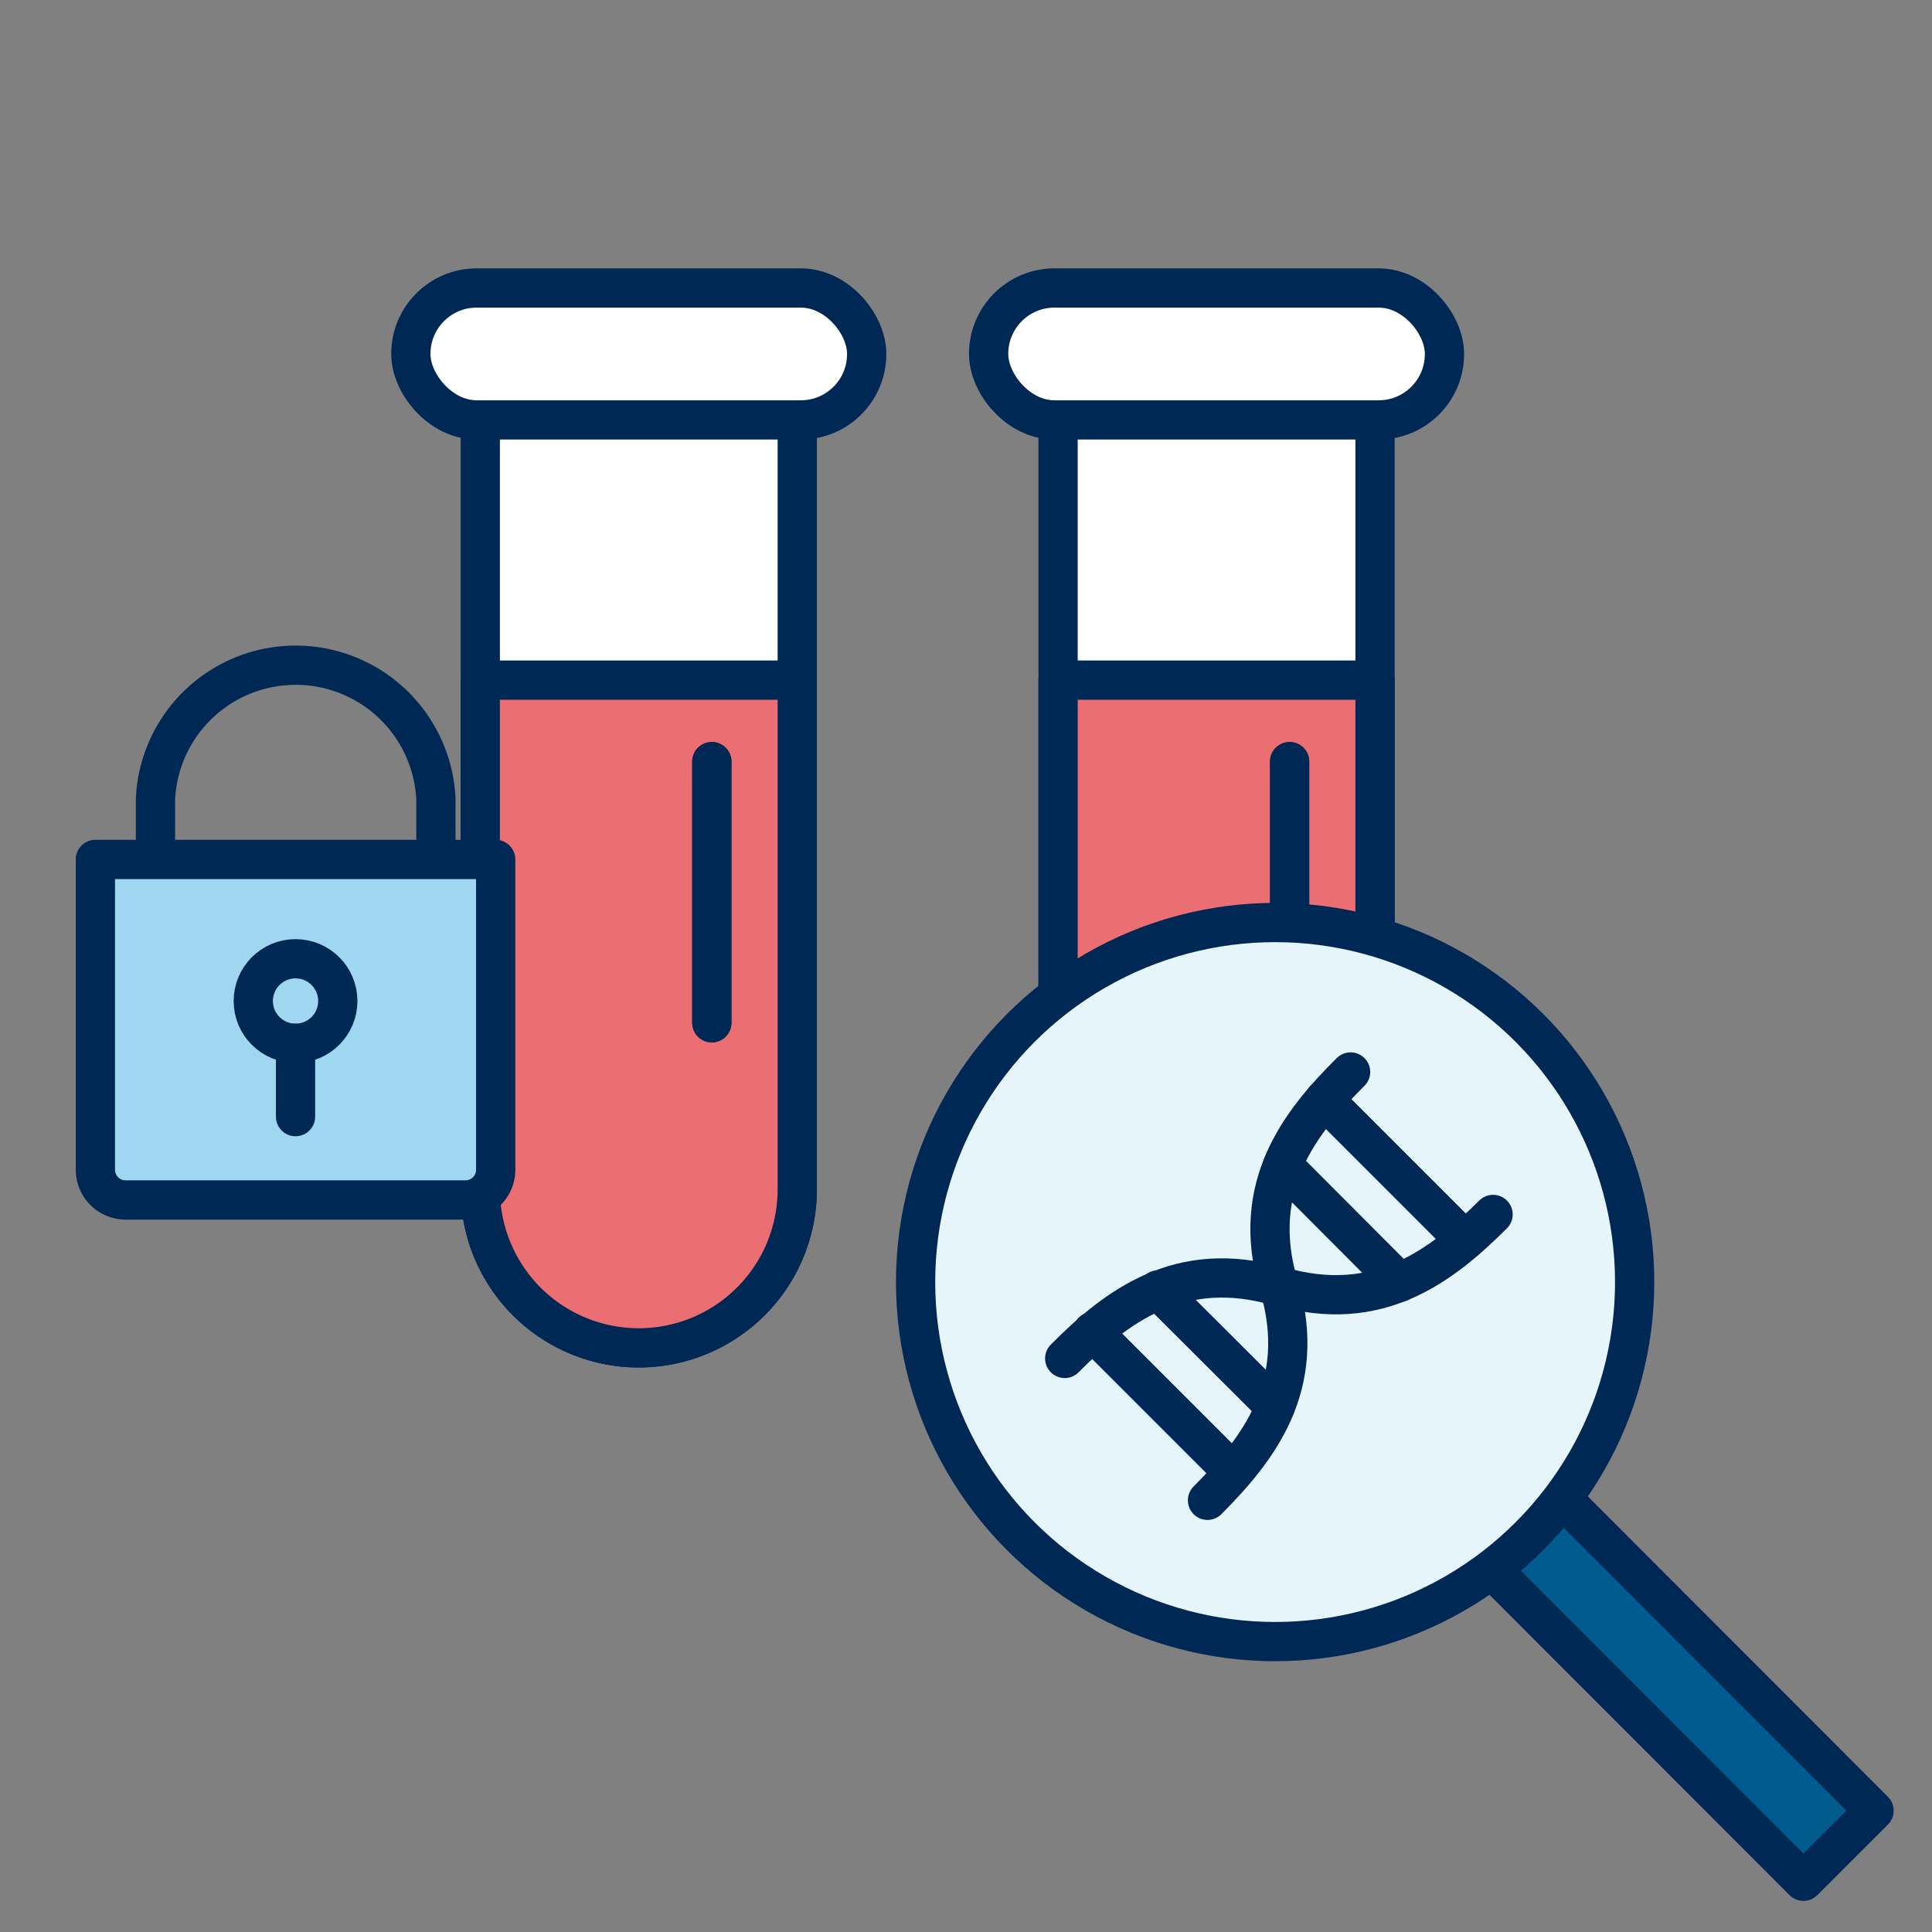 <svg id="Layer_1" data-name="Layer 1" xmlns="http://www.w3.org/2000/svg" viewBox="0 0 64 64"><rect x="0" y="0" width="64" height="64" fill="#808080" stroke="none"/><defs><style>.cls-1{fill:#fff;}.cls-1,.cls-2,.cls-3,.cls-4,.cls-5,.cls-6{stroke:#002855;stroke-linecap:round;stroke-width:1.3px;}.cls-1,.cls-2,.cls-3,.cls-4,.cls-5{stroke-linejoin:round;}.cls-2{fill:#eb6e73;}.cls-3{fill:none;}.cls-4{fill:#a0d7f0;}.cls-5{fill:#005c8d;}.cls-6{fill:#e6f5fa;stroke-miterlimit:10;}</style></defs><path class="cls-1" d="M15.91,13.9V39.4a5.25,5.25,0,0,0,10.5,0V13.9"/><path class="cls-2" d="M15.91,22.53h10.5V39.4a5.25,5.25,0,0,1-10.5,0Z"/><rect class="cls-1" x="13.61" y="9.54" width="15.1" height="4.37" rx="2.18"/><line class="cls-3" x1="23.58" y1="25.23" x2="23.58" y2="33.88"/><line class="cls-3" x1="23.58" y1="25.23" x2="23.58" y2="33.88"/><path class="cls-1" d="M35.05,13.9V39.4a5.25,5.25,0,0,0,10.5,0V13.9"/><path class="cls-2" d="M35.05,22.53h10.5V39.4a5.25,5.25,0,0,1-10.5,0Z"/><rect class="cls-1" x="32.75" y="9.54" width="15.1" height="4.37" rx="2.18"/><line class="cls-3" x1="42.72" y1="25.23" x2="42.72" y2="33.88"/><line class="cls-3" x1="42.72" y1="25.23" x2="42.72" y2="33.88"/><path class="cls-3" d="M5.15,28.47v-2a4.65,4.65,0,0,1,9.29,0v2"/><path class="cls-4" d="M16.42,38.75V28.47H3.16V38.75a1,1,0,0,0,1,1H15.43A1,1,0,0,0,16.42,38.75Z"/><circle class="cls-3" cx="9.79" cy="33.16" r="1.4"/><line class="cls-3" x1="9.79" y1="36.99" x2="9.79" y2="34.56"/><polyline class="cls-5" points="49.41 51.98 59.74 62.32 62.08 59.98 51.75 49.64"/><circle class="cls-6" cx="42.24" cy="42.47" r="11.91"/><path class="cls-3" d="M40,49.7c1.67-1.68,3.35-3.79,2.37-7.1"/><path class="cls-3" d="M35.27,45c1.67-1.68,3.79-3.35,7.09-2.38"/><line class="cls-3" x1="38.36" y1="42.73" x2="42.24" y2="46.6"/><line class="cls-3" x1="36.19" y1="44.11" x2="40.85" y2="48.77"/><path class="cls-3" d="M44.74,35.51c-1.68,1.67-3.36,3.79-2.38,7.09"/><path class="cls-3" d="M49.46,40.23c-1.68,1.67-3.79,3.35-7.1,2.37"/><line class="cls-3" x1="46.36" y1="42.48" x2="42.49" y2="38.6"/><line class="cls-3" x1="48.53" y1="41.09" x2="43.87" y2="36.43"/></svg>